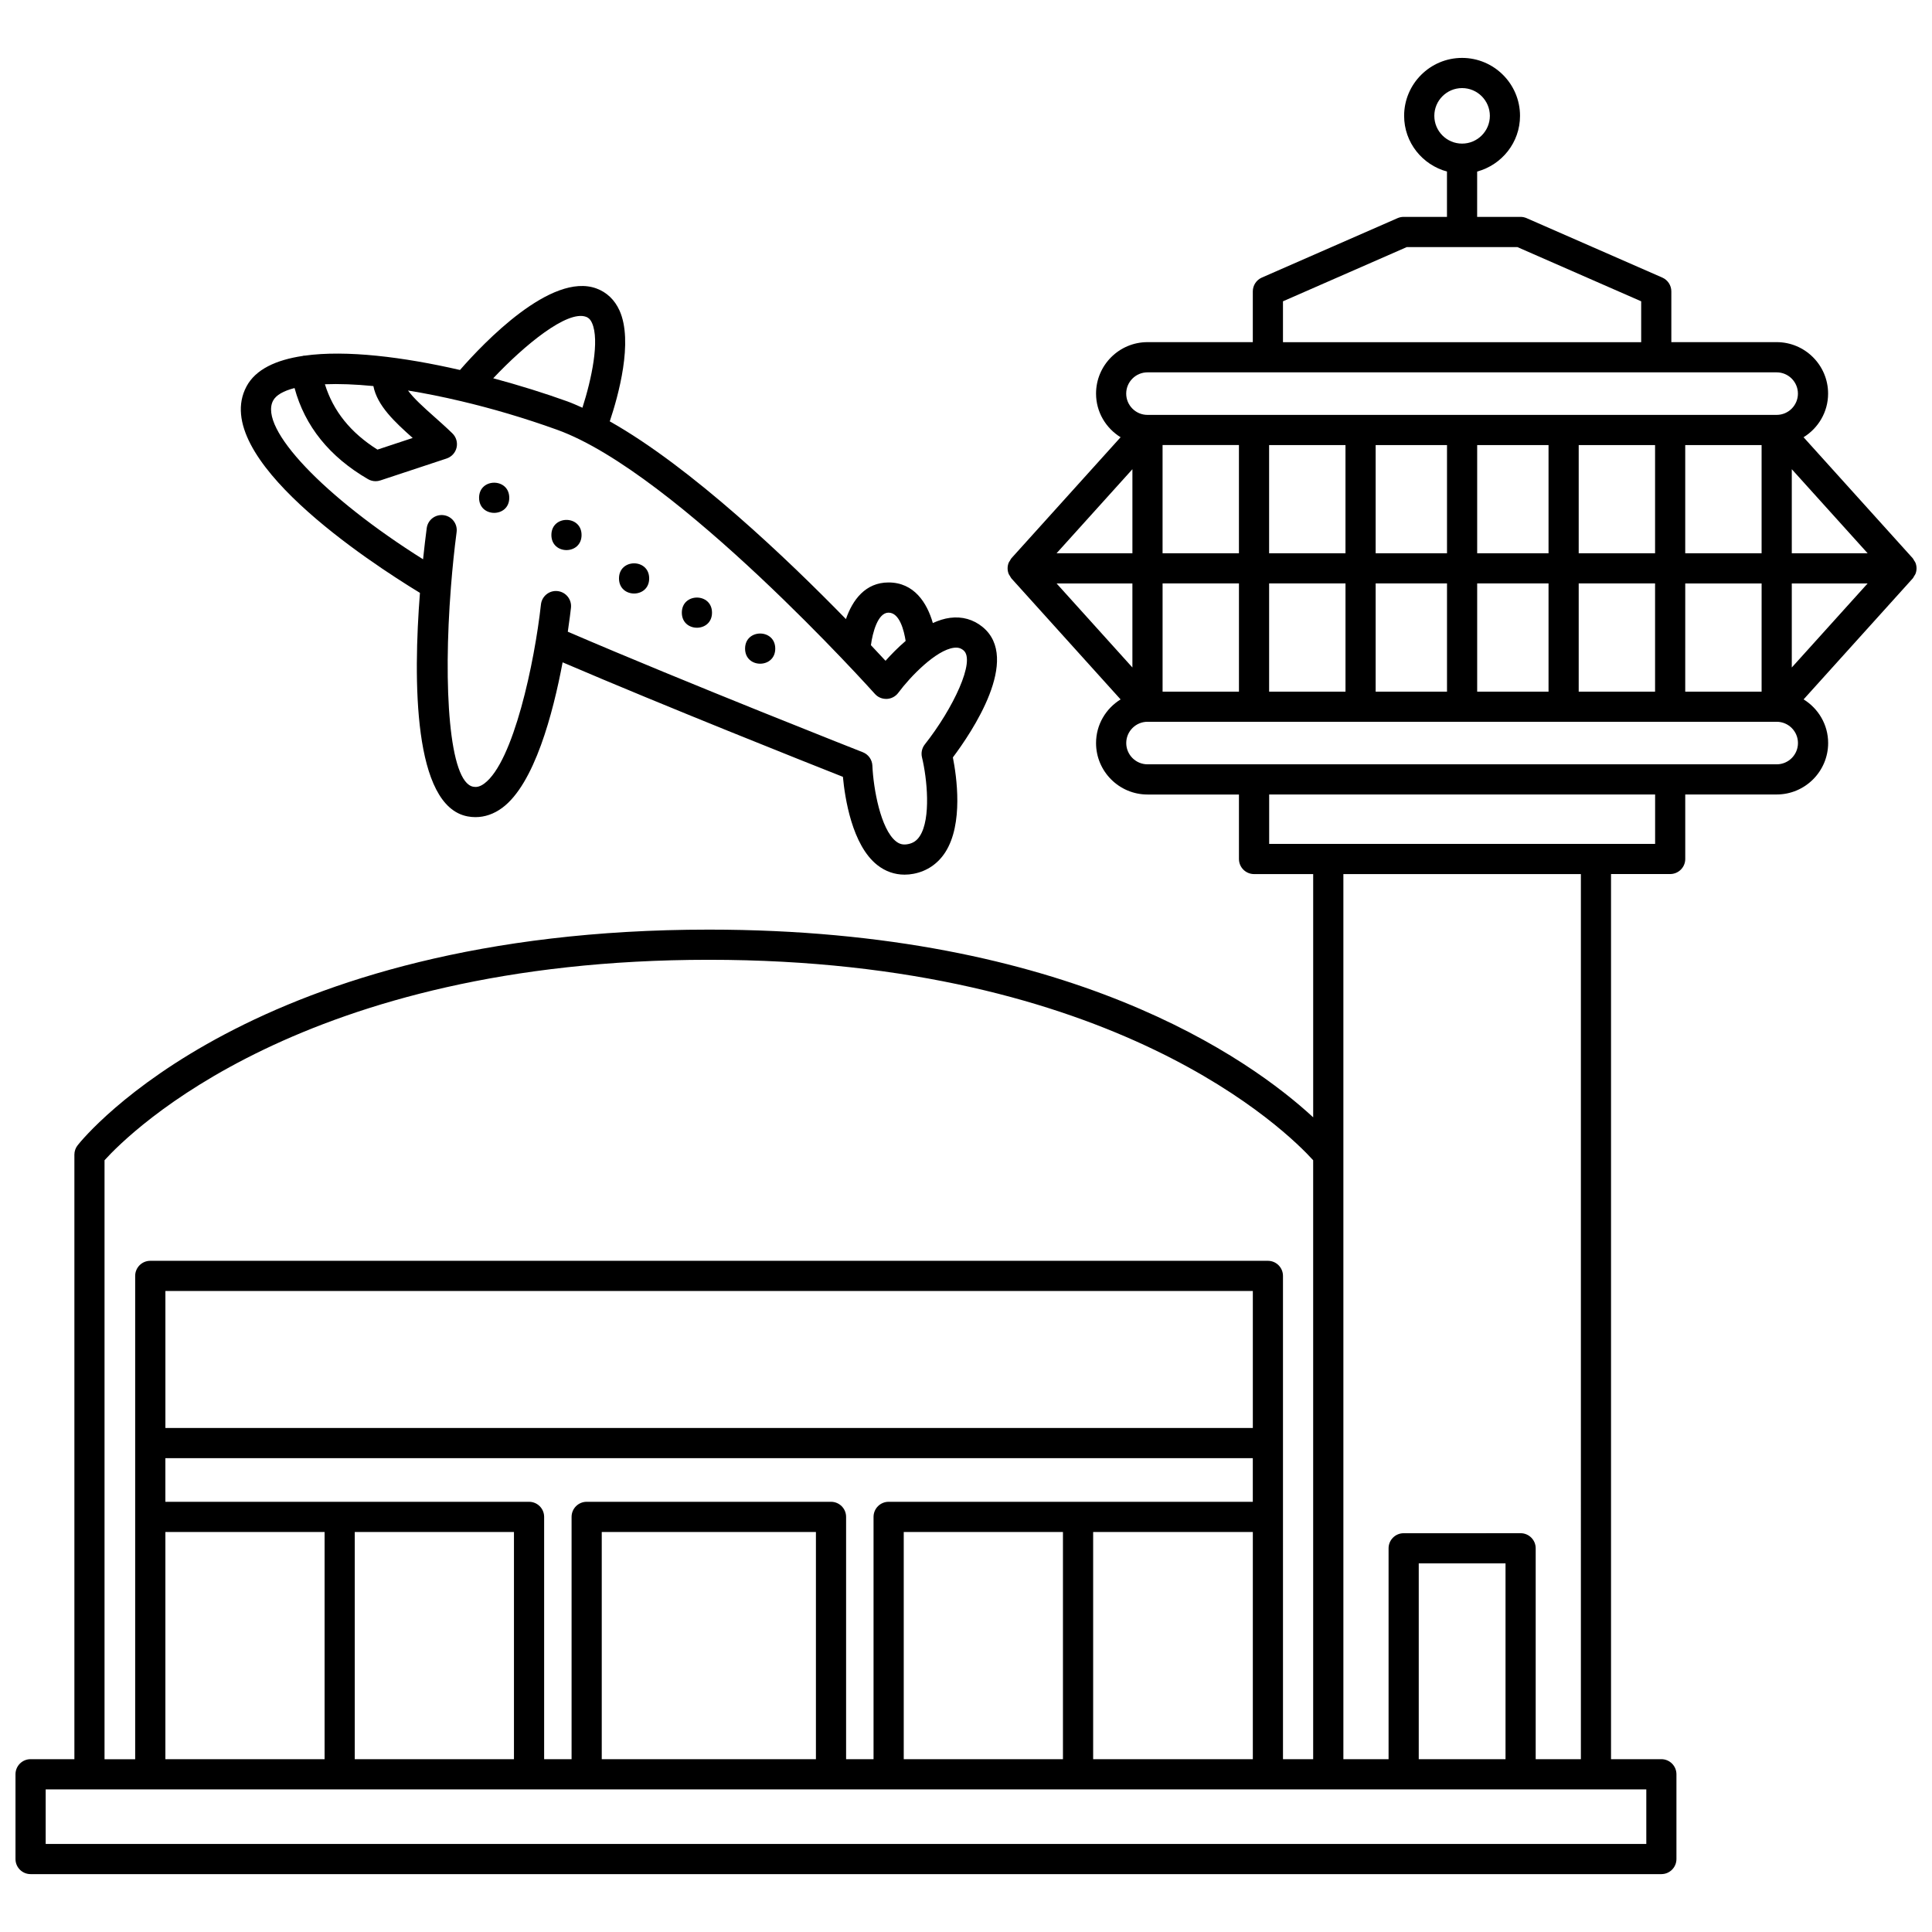 <?xml version="1.0" encoding="UTF-8"?>
<!-- Uploaded to: SVG Find, www.svgrepo.com, Generator: SVG Find Mixer Tools -->
<svg width="800px" height="800px" version="1.1" viewBox="144 144 512 512" xmlns="http://www.w3.org/2000/svg">
 <defs>
  <clipPath id="a">
   <path d="m148.09 159h503.81v482h-503.81z"/>
  </clipPath>
 </defs>
 <g clip-path="url(#a)">
  <path d="m651.27 296.66c0.121-0.191 0.266-0.359 0.348-0.57 0.379-0.953 0.379-2.008 0-2.957-0.082-0.211-0.23-0.379-0.348-0.57-0.129-0.207-0.211-0.438-0.383-0.629l-28.926-32.062c3.887-2.402 6.504-6.668 6.504-11.566 0-7.516-6.117-13.637-13.637-13.637h-27.906v-13.445c0-1.586-0.941-3.027-2.394-3.664l-35.969-15.75c-0.508-0.219-1.055-0.336-1.602-0.336h-11.5l0.004-12.012c6.523-1.77 11.359-7.684 11.359-14.762 0-8.469-6.891-15.355-15.359-15.355-8.465 0-15.355 6.891-15.355 15.355 0 7.074 4.836 12.988 11.355 14.758v12.016h-11.492c-0.551 0-1.094 0.117-1.602 0.336l-35.969 15.75c-1.453 0.637-2.394 2.074-2.394 3.664v13.445h-27.906c-7.516 0-13.637 6.117-13.637 13.637 0 4.898 2.617 9.164 6.504 11.566l-28.926 32.062c-0.172 0.188-0.258 0.418-0.383 0.629-0.117 0.191-0.266 0.359-0.348 0.566-0.379 0.953-0.379 2.012 0 2.965 0.082 0.211 0.23 0.379 0.348 0.566 0.129 0.211 0.211 0.441 0.383 0.629l28.926 32.062c-3.887 2.402-6.504 6.668-6.504 11.566 0 7.516 6.117 13.637 13.637 13.637h24.234v17.086c0 2.207 1.789 4 4 4h15.672v64.461c-16.805-15.504-64.719-49.742-160.15-49.742-120.71 0-165.44 54.812-167.28 57.148-0.559 0.707-0.863 1.578-0.863 2.481v160.22l-11.609-0.008c-2.211 0-4 1.789-4 4v22.461c0 2.211 1.789 4 4 4h432.17c2.211 0 4-1.789 4-4v-22.461c0-2.211-1.789-4-4-4h-13.336v-234.57h15.672c2.211 0 4-1.793 4-4l-0.004-17.086h24.234c7.516 0 13.637-6.117 13.637-13.637 0-4.898-2.617-9.164-6.504-11.566l28.926-32.062c0.164-0.184 0.25-0.414 0.375-0.625zm-127.16-121.96c0-4.059 3.301-7.356 7.356-7.356 4.059 0 7.363 3.305 7.363 7.356 0 4.055-3.305 7.356-7.363 7.356-4.059 0.004-7.356-3.297-7.356-7.356zm38.262 152.59v-28.676h20.238v28.676zm-26.906 0v-28.676h18.91v28.676zm-26.906 0v-28.676h18.91v28.676zm-28.23 0v-28.676h20.238v28.676zm-28.234 0v-28.676h20.238v28.676zm48.469-65.344v28.676h-20.238v-28.676zm26.906 0v28.676h-18.91v-28.676zm26.906 0v28.676h-18.91v-28.676zm28.234 0v28.676h-20.238v-28.676zm28.23 0v28.676h-20.238v-28.676zm-138.51 28.672h-20.238v-28.676h20.238zm-28.234 0h-20.094l20.098-22.273v22.273zm0 8v22.273l-20.094-22.273zm146.51 0h20.238l-0.004 28.672h-20.238zm28.234 0h20.098l-20.098 22.273zm0-8v-22.273l20.098 22.273zm-134.84-66.77 32.805-14.367h29.32l32.805 14.367v10.832h-94.93zm-35.91 18.828h166.74c3.106 0 5.637 2.527 5.637 5.637s-2.531 5.637-5.637 5.637h-166.74c-3.106 0-5.637-2.527-5.637-5.637s2.531-5.637 5.637-5.637zm-276.39 208.8c6.68-7.383 52.492-53.121 160.15-53.121s153.47 45.738 160.15 53.121v158.73h-7.996l-0.004-64.211v-63.867c0-2.211-1.789-4-4-4h-296.18c-2.211 0-4 1.789-4 4v128.09l-8.121-0.004zm211.8 158.73v-60.215h42.191v60.215zm-15.277 0v-64.215c0-2.211-1.789-4-4-4h-64.75c-2.211 0-4 1.789-4 4v64.215h-7.273v-64.215c0-2.211-1.789-4-4-4h-96.375v-11.562h288.18v11.562h-96.508c-2.211 0-4 1.789-4 4v64.215zm-7.996 0h-56.758v-60.215h56.758zm-172.4 0v-60.215h42.191v60.215zm50.184-60.215h42.191v60.215h-42.191zm238-27.555h-288.18v-36.316h288.18zm-42.316 27.555h42.316v60.215h-42.316zm146.59 82.672h-424.18v-14.461h424.18zm-37.309-22.457h-22.996v-51.891h22.996zm19.973 0h-11.977v-55.891c0-2.211-1.789-4-4-4l-30.988 0.004c-2.211 0-4 1.789-4 4v55.887h-11.977v-234.57h62.941zm19.672-242.57h-102.28v-13.09h102.28zm32.23-21.086h-166.75c-3.106 0-5.637-2.531-5.637-5.637 0-3.109 2.531-5.637 5.637-5.637h166.74c3.106 0 5.637 2.527 5.637 5.637 0 3.109-2.527 5.637-5.633 5.637z"/>
 </g>
 <path d="m255.29 301.12c-1.805 23.125-1.828 56.516 12.633 59.234 0.695 0.133 1.391 0.195 2.078 0.195 2.481 0 4.902-0.836 7.102-2.469 8.531-6.316 13.457-25.051 15.996-38.555 27.574 11.812 64.668 26.547 74.281 30.344 0.523 5.602 2.414 18.066 9.082 23.355 2.141 1.695 4.609 2.566 7.254 2.566 0.781 0 1.582-0.074 2.391-0.23 3.527-0.672 6.426-2.641 8.398-5.695 4.848-7.539 3-20.184 2.016-25.145 5.004-6.656 18.176-26.172 7.852-34.582-2.422-1.977-5.387-2.816-8.574-2.41-1.547 0.191-3.082 0.703-4.59 1.383-1.535-5.387-4.984-10.754-11.738-10.754-6.125 0-9.543 4.633-11.289 9.707-15.344-15.734-40.891-40.176-62.59-52.402 2.234-6.652 6.309-21.152 2.578-29.387-1.277-2.824-3.394-4.84-6.121-5.832-11.977-4.383-29.883 14.422-36.148 21.605-14.949-3.434-30.102-5.348-41.199-3.793-0.082 0.008-0.156-0.023-0.238-0.008-0.066 0.012-0.121 0.055-0.184 0.07-7.117 1.062-12.547 3.551-14.965 8.113-9.949 18.719 32.52 46.496 45.977 54.688zm124.18 5.238c2.945 0 4.106 4.758 4.535 7.496-2.082 1.781-3.91 3.668-5.332 5.262-1.039-1.129-2.391-2.57-3.871-4.141 0.438-3.309 1.828-8.617 4.668-8.617zm-80.164-78.402c0.469 0.172 1.078 0.512 1.578 1.625 2.078 4.586-0.102 14.91-2.531 22.469-1.352-0.602-2.711-1.215-4.016-1.684-5.969-2.152-12.676-4.25-19.625-6.121 8.316-8.824 19.605-18.102 24.594-16.289zm-56.355 18.355c1.012 5.207 5.695 9.551 10.418 13.75l-9.34 3.09c-7.16-4.519-11.727-10.238-13.922-17.32 3.711-0.148 8.02 0.008 12.844 0.48zm-26.578 3.863c0.789-1.484 2.773-2.59 5.688-3.34 2.734 10.105 9.258 18.223 19.469 24.148 0.617 0.359 1.309 0.539 2.008 0.539 0.418 0 0.848-0.066 1.254-0.203l17.566-5.812c1.324-0.441 2.328-1.539 2.641-2.898 0.312-1.363-0.109-2.785-1.109-3.762-1.57-1.527-3.215-2.988-4.805-4.406-2.762-2.457-5.406-4.824-6.961-6.949 4.434 0.711 9.16 1.664 14.074 2.824 0.004 0 0.012 0 0.016 0.004 8.051 1.902 16.621 4.398 25.422 7.57 31.594 11.367 83.691 69.41 84.215 69.996 0.801 0.895 1.902 1.367 3.168 1.332 1.199-0.055 2.312-0.648 3.031-1.613 3.188-4.301 10.012-11.348 14.754-11.941 1.039-0.129 1.789 0.074 2.523 0.676 3.285 2.676-2.695 15.379-10.246 24.941-0.758 0.965-1.035 2.231-0.746 3.422 1.359 5.609 2.414 16.23-0.559 20.836-0.793 1.23-1.762 1.898-3.156 2.164-1.277 0.242-2.223 0.02-3.18-0.742-4.07-3.223-5.992-14.012-6.25-20.055-0.066-1.578-1.059-2.977-2.531-3.555-0.473-0.184-46.453-18.285-78.188-31.941 0.469-3.148 0.738-5.461 0.84-6.348 0.242-2.195-1.34-4.172-3.539-4.414-2.199-0.25-4.172 1.34-4.414 3.535-1.691 15.305-7.266 41.73-15.016 47.465-1.328 0.984-2.258 0.969-2.941 0.84-6.402-1.203-7.973-26.453-5.91-52.781 0.027-0.152 0.027-0.301 0.035-0.453 0.379-4.766 0.863-9.555 1.48-14.246 0.289-2.188-1.254-4.195-3.441-4.481-2.207-0.285-4.199 1.254-4.481 3.445-0.285 2.176-0.629 4.988-0.969 8.246-26.117-16.406-43.633-34.707-39.742-42.043z"/>
 <path d="m278.96 275.92c0 5.328-8 5.328-8 0 0-5.332 8-5.332 8 0"/>
 <path d="m298.12 285.78c0 5.332-7.996 5.332-7.996 0s7.996-5.332 7.996 0"/>
 <path d="m316.04 297.29c0 5.332-8 5.332-8 0 0-5.332 8-5.332 8 0"/>
 <path d="m332.69 306.36c0 5.328-7.996 5.328-7.996 0 0-5.332 7.996-5.332 7.996 0"/>
 <path d="m349.45 315.89c0 5.332-7.996 5.332-7.996 0s7.996-5.332 7.996 0"/>
</svg>